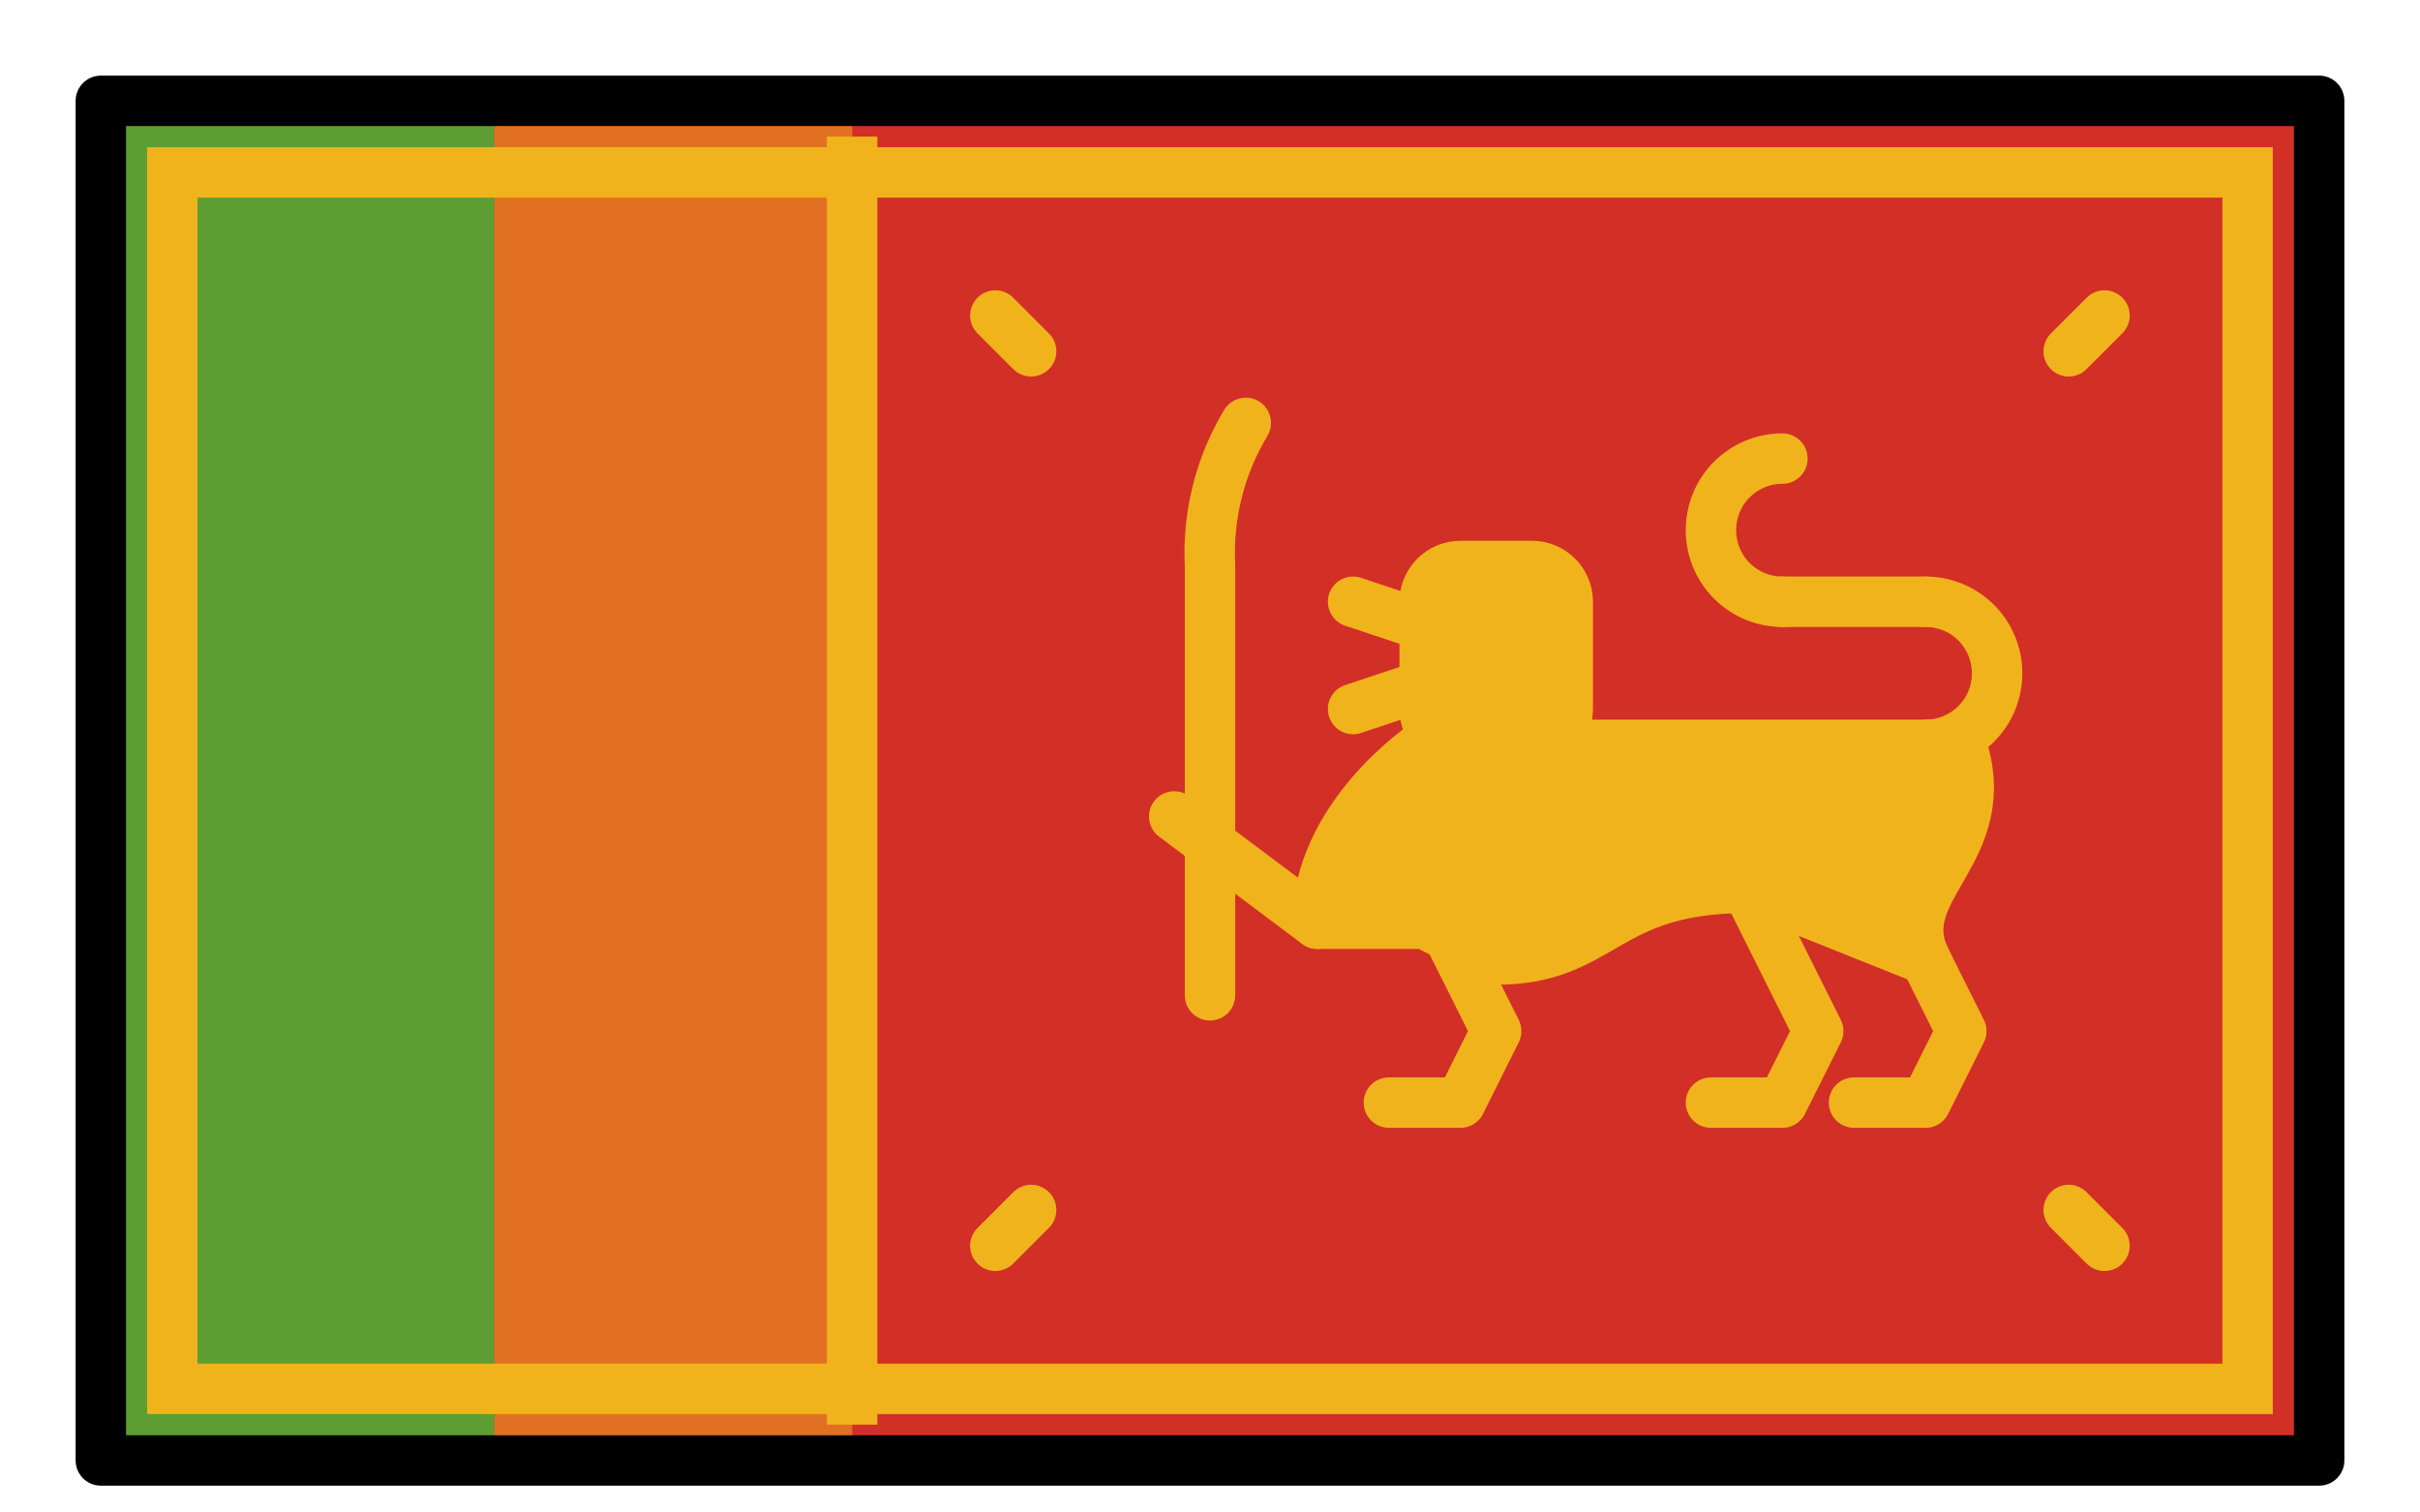 <svg width="24" height="15" viewBox="0 0 24 15" fill="none" xmlns="http://www.w3.org/2000/svg">
<path d="M1 1H23V14.484H1V1Z" fill="#D22F27"/>
<path d="M1 1H4.903V14.484H1V1Z" fill="#5C9E31"/>
<path d="M4.903 1H8.452V14.484H4.903V1Z" fill="#E27022"/>
<path d="M8.451 1.355V14.129M1.709 1.71H22.29V13.774H1.709V1.71Z" stroke="#F1B31C" stroke-width="0.5" stroke-miterlimit="10"/>
<path d="M16.968 10.935H17.677L18.032 10.226L16.968 8.097M13.774 10.935H14.484L14.838 10.226L13.774 8.097M12.355 4.194C12.098 4.621 11.975 5.115 12 5.613V9.871" stroke="#F1B31C" stroke-width="0.5" stroke-linecap="round" stroke-linejoin="round"/>
<path d="M14.839 9.516C15.903 9.516 15.903 8.806 17.323 8.806L19.097 9.516C18.742 8.806 19.806 8.452 19.451 7.387H14.129C14.129 7.387 13.065 8.097 13.065 9.161H14.129L14.839 9.516Z" fill="#F1B31C" stroke="#F1B31C" stroke-width="0.5" stroke-linecap="round" stroke-linejoin="round"/>
<path d="M18.387 10.935H19.097L19.451 10.226L18.387 8.097M11.645 8.097L13.064 9.161M19.097 5.968C19.285 5.968 19.465 6.042 19.599 6.176C19.732 6.309 19.806 6.489 19.806 6.677C19.806 6.866 19.732 7.046 19.599 7.179C19.465 7.312 19.285 7.387 19.097 7.387M17.677 5.968C17.489 5.968 17.308 5.893 17.175 5.76C17.042 5.627 16.968 5.446 16.968 5.258C16.968 5.07 17.042 4.889 17.175 4.756C17.308 4.623 17.489 4.548 17.677 4.548" stroke="#F1B31C" stroke-width="0.5" stroke-linecap="round" stroke-linejoin="round"/>
<path d="M15.193 5.613H14.484C14.288 5.613 14.129 5.772 14.129 5.968V7.032C14.129 7.228 14.288 7.387 14.484 7.387H15.193C15.389 7.387 15.548 7.228 15.548 7.032V5.968C15.548 5.772 15.389 5.613 15.193 5.613Z" fill="#F1B31C"/>
<path d="M15.193 5.613H14.484C14.288 5.613 14.129 5.772 14.129 5.968V7.032C14.129 7.228 14.288 7.387 14.484 7.387H15.193C15.389 7.387 15.548 7.228 15.548 7.032V5.968C15.548 5.772 15.389 5.613 15.193 5.613Z" stroke="#F1B31C" stroke-width="0.5" stroke-linecap="round" stroke-linejoin="round"/>
<path d="M17.677 5.968H19.097M20.516 3.484L20.871 3.129M10.226 3.484L9.871 3.129M14.484 6.323L13.419 5.968M14.484 6.677L13.419 7.032M20.516 12L20.871 12.355M10.226 12L9.871 12.355" stroke="#F1B31C" stroke-width="0.5" stroke-linecap="round" stroke-linejoin="round"/>
<path d="M1 1H23V14.484H1V1Z" stroke="black" stroke-width="0.5" stroke-linecap="round" stroke-linejoin="round"/>
</svg>
